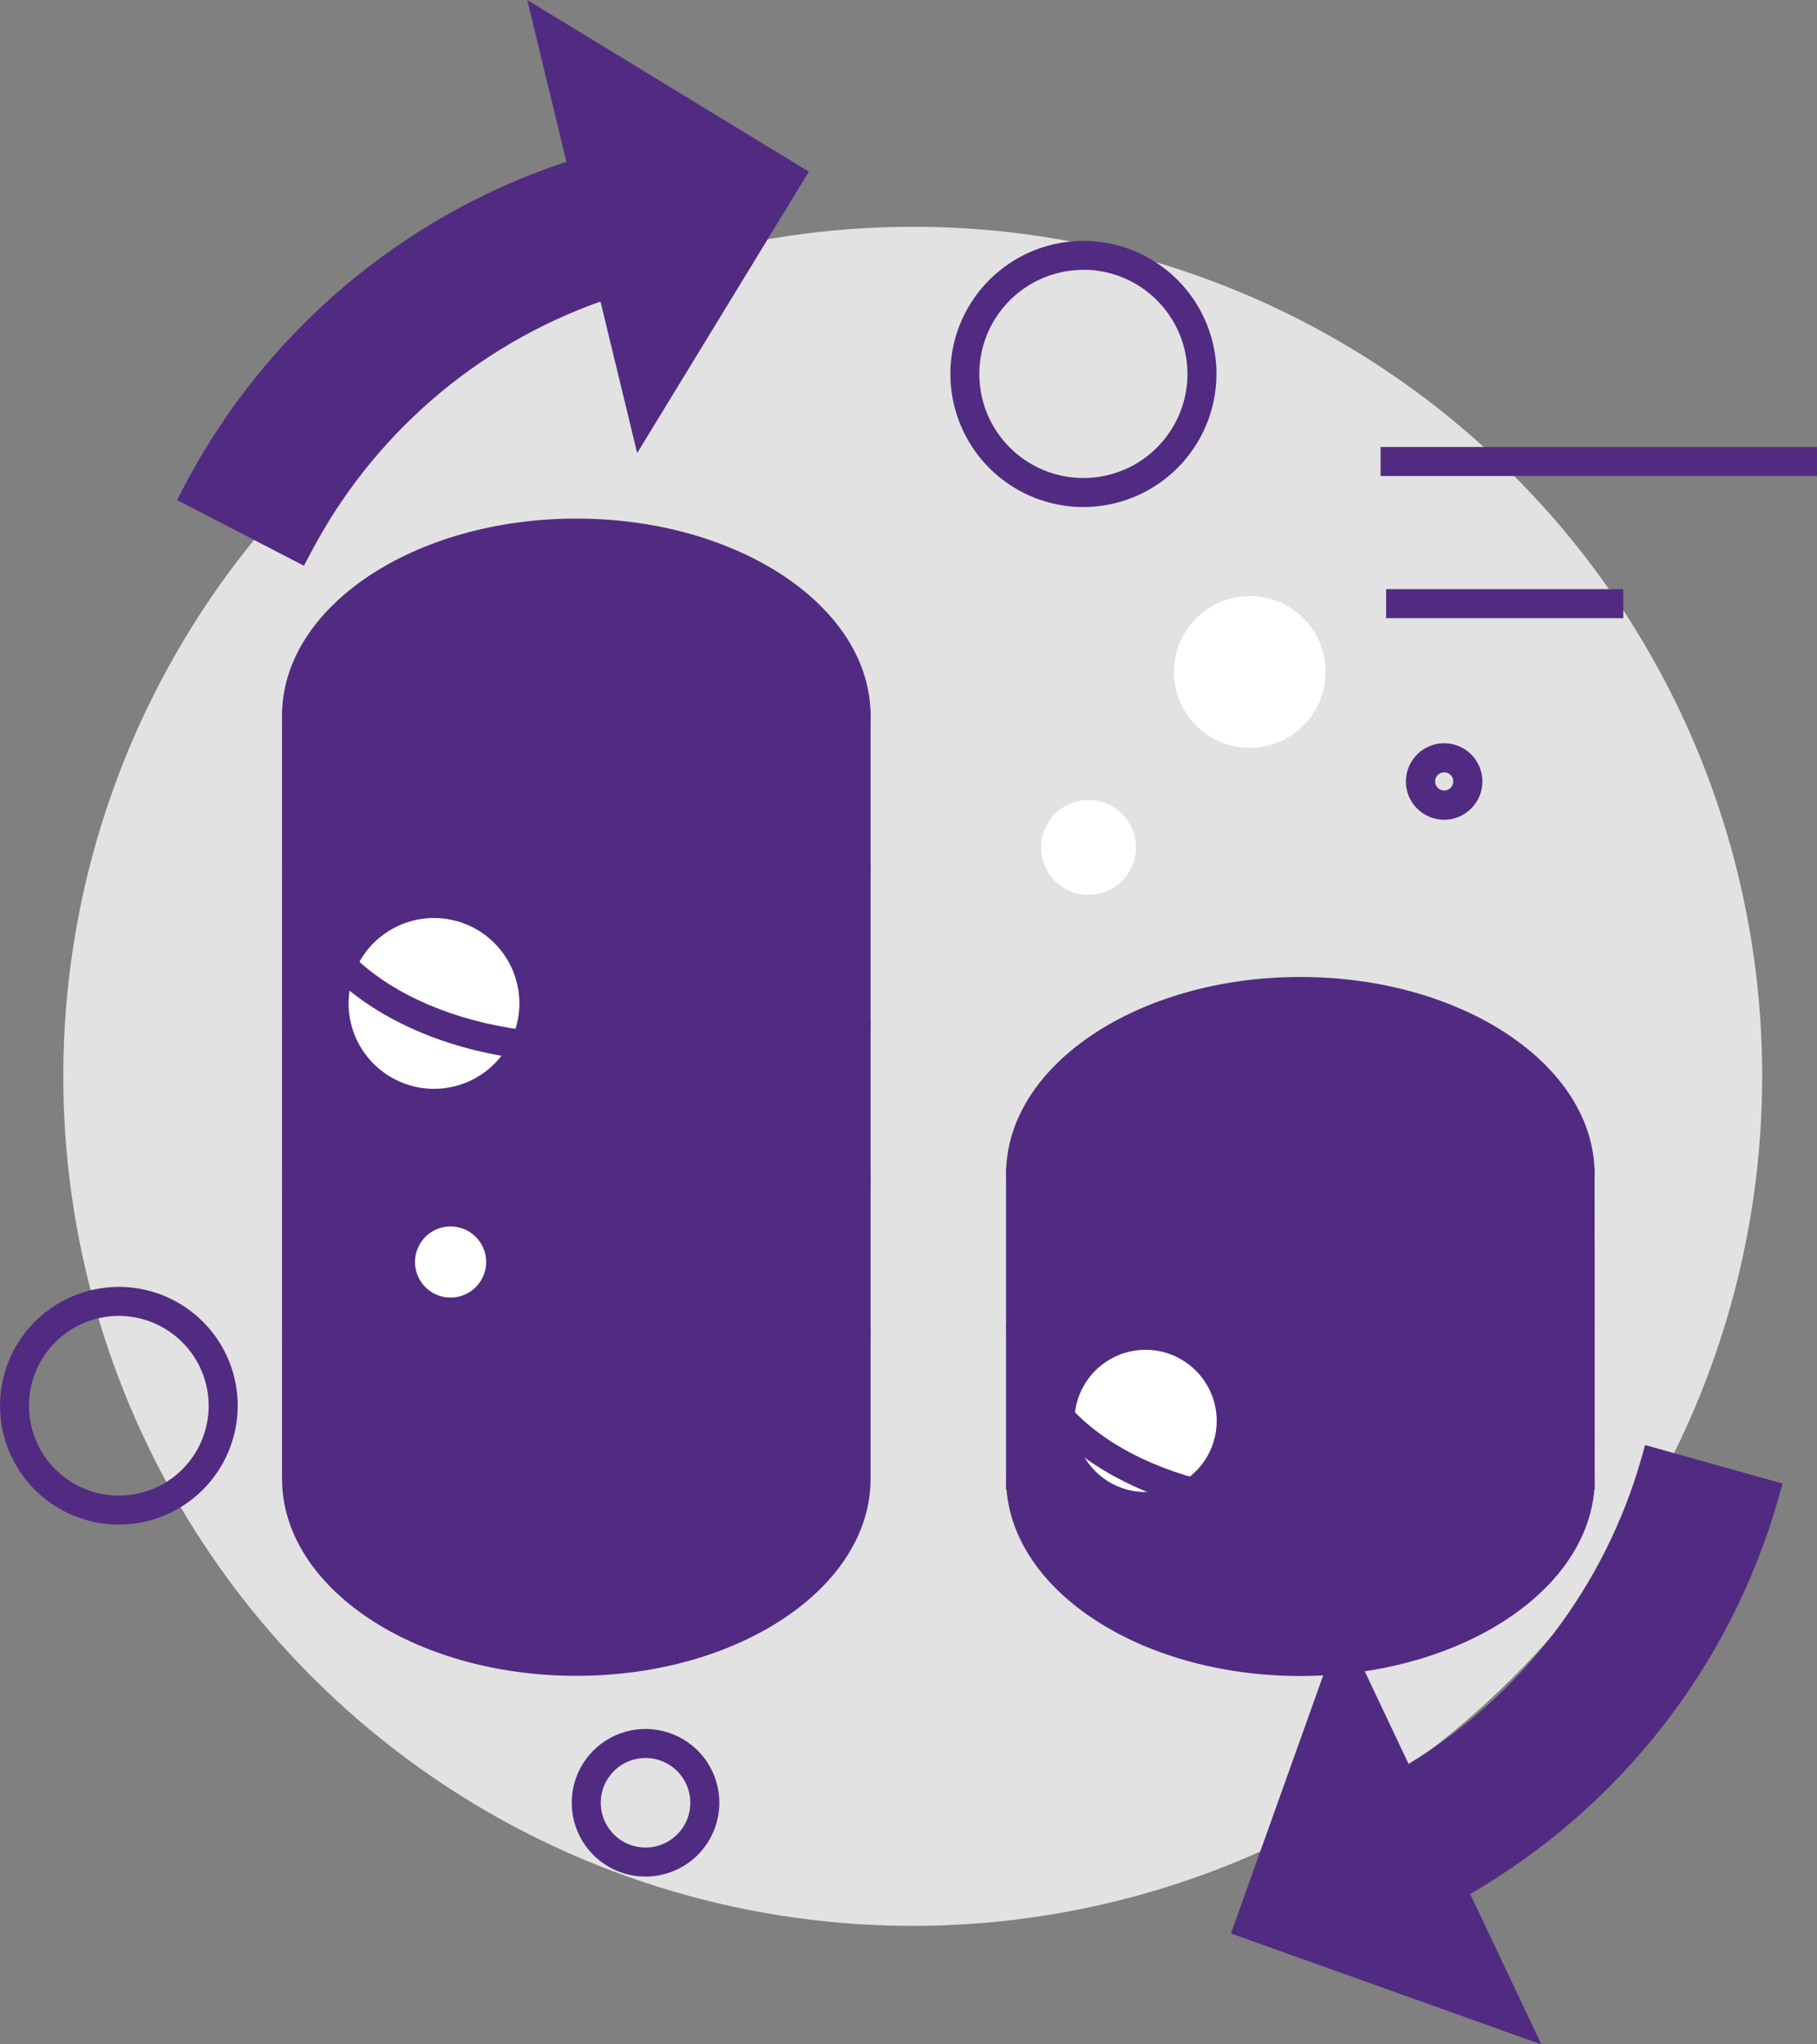 <svg xmlns="http://www.w3.org/2000/svg" width="40" height="45" viewBox="0 0 40 45" fill="none">
<rect x="0" y="0" width="40" height="45" fill="#808080" stroke="none"/>
<g clip-path="url(#clip0_1_2205)">
<path d="M38.793 23.659C38.8 27.359 37.708 30.977 35.657 34.057C33.607 37.136 30.689 39.539 27.272 40.959C23.856 42.379 20.095 42.754 16.465 42.037C12.835 41.319 9.5 39.54 6.882 36.926C4.263 34.313 2.479 30.981 1.755 27.352C1.031 23.724 1.399 19.962 2.813 16.543C4.228 13.124 6.624 10.202 9.7 8.146C12.776 6.09 16.393 4.992 20.093 4.992C25.048 4.988 29.802 6.952 33.309 10.453C36.816 13.954 38.788 18.704 38.793 23.659Z" fill="#e2e2e2"/>
<path d="M17.362 3.802L12.098 0.59L12.849 3.69C11.029 4.25 9.339 5.166 7.876 6.385C6.414 7.604 5.207 9.101 4.328 10.79L6.553 11.941C7.997 9.177 10.472 7.093 13.442 6.141L14.15 9.066L17.362 3.802Z" fill="#512b81"/>
<path d="M6.691 12.453L3.898 11.008L4.045 10.724C5.816 7.333 8.837 4.763 12.469 3.56L11.607 0L17.807 3.779L14.027 9.973L13.219 6.637C10.473 7.612 8.196 9.587 6.842 12.168L6.691 12.453ZM4.762 10.736L6.421 11.594C7.929 8.896 10.403 6.869 13.345 5.92L13.672 5.82L14.28 8.33L16.923 3.997L12.59 1.354L13.23 3.996L12.943 4.085C9.458 5.16 6.526 7.544 4.762 10.736Z" fill="#512b81"/>
<path d="M27.509 42.365L33.316 44.44L31.951 41.558C33.618 40.64 35.087 39.4 36.271 37.91C37.456 36.42 38.333 34.709 38.851 32.878L36.438 32.202C35.585 35.201 33.585 37.744 30.871 39.279L29.583 36.559L27.509 42.365Z" fill="#512b81"/>
<path d="M33.933 45.001L27.099 42.559L29.541 35.727L31.009 38.827C33.5 37.314 35.328 34.917 36.129 32.115L36.215 31.808L39.242 32.656L39.156 32.964C38.112 36.645 35.676 39.774 32.364 41.69L33.933 45.001ZM27.916 42.173L32.696 43.881L31.532 41.424L31.796 41.279C34.99 39.517 37.376 36.584 38.453 33.099L36.653 32.599C35.725 35.547 33.715 38.035 31.027 39.562L30.727 39.731L29.621 37.397L27.916 42.173Z" fill="#512b81"/>
<path d="M18.846 15.747C18.846 13.528 16.088 11.73 12.687 11.73C9.286 11.73 6.528 13.53 6.528 15.747V32.547C6.528 34.766 9.286 36.564 12.687 36.564C16.088 36.564 18.846 34.764 18.846 32.547V15.747Z" fill="#512b81"/>
<path d="M11.434 22.087C11.434 22.459 11.324 22.822 11.117 23.131C10.911 23.441 10.617 23.682 10.274 23.824C9.93 23.966 9.552 24.003 9.187 23.931C8.823 23.858 8.488 23.679 8.225 23.416C7.962 23.153 7.783 22.819 7.71 22.454C7.638 22.089 7.675 21.711 7.817 21.367C7.959 21.024 8.2 20.73 8.51 20.524C8.819 20.317 9.182 20.207 9.554 20.207C9.801 20.207 10.045 20.256 10.274 20.35C10.502 20.445 10.709 20.583 10.883 20.758C11.058 20.932 11.196 21.139 11.291 21.367C11.385 21.596 11.434 21.84 11.434 22.087Z" fill="white"/>
<path d="M12.687 19.97C9.114 19.97 6.209 18.024 6.209 15.633H6.848C6.848 17.672 9.467 19.333 12.688 19.333C15.909 19.333 18.528 17.674 18.528 15.633H19.167C19.166 18.024 16.26 19.97 12.687 19.97Z" fill="#512b81"/>
<path d="M12.687 23.382C9.114 23.382 6.209 21.436 6.209 19.045H6.848C6.848 21.084 9.467 22.745 12.688 22.745C15.909 22.745 18.528 21.086 18.528 19.045H19.167C19.166 21.436 16.26 23.382 12.687 23.382Z" fill="#512b81"/>
<path d="M12.687 26.792C9.114 26.792 6.209 24.847 6.209 22.456H6.848C6.848 24.494 9.467 26.156 12.688 26.156C15.909 26.156 18.528 24.498 18.528 22.456H19.167C19.166 24.848 16.26 26.792 12.687 26.792Z" fill="#512b81"/>
<path d="M12.687 30.204C9.114 30.204 6.209 28.258 6.209 25.867H6.848C6.848 27.906 9.467 29.567 12.688 29.567C15.909 29.567 18.528 27.908 18.528 25.867H19.167C19.166 28.259 16.26 30.204 12.687 30.204Z" fill="#512b81"/>
<path d="M12.687 33.615C9.114 33.615 6.209 31.67 6.209 29.279H6.848C6.848 31.318 9.467 32.979 12.688 32.979C15.909 32.979 18.528 31.321 18.528 29.279H19.167C19.166 31.67 16.26 33.615 12.687 33.615Z" fill="#512b81"/>
<path d="M12.687 36.888C9.114 36.888 6.209 34.943 6.209 32.551V15.751C6.209 13.359 9.115 11.415 12.687 11.415C16.259 11.415 19.165 13.36 19.165 15.751V32.551C19.166 34.943 16.26 36.888 12.687 36.888ZM12.687 12.05C9.467 12.05 6.847 13.708 6.847 15.75V32.55C6.847 34.589 9.466 36.25 12.687 36.25C15.908 36.25 18.527 34.591 18.527 32.55V15.75C18.529 13.705 15.907 12.05 12.687 12.05Z" fill="#512b81"/>
<path d="M10.702 27.779C10.702 27.934 10.656 28.085 10.57 28.214C10.484 28.343 10.362 28.443 10.219 28.502C10.075 28.562 9.918 28.577 9.766 28.547C9.614 28.517 9.475 28.442 9.365 28.333C9.256 28.223 9.181 28.084 9.151 27.932C9.121 27.78 9.136 27.622 9.196 27.479C9.255 27.336 9.355 27.214 9.484 27.128C9.613 27.042 9.764 26.996 9.919 26.996C10.127 26.996 10.326 27.078 10.473 27.225C10.62 27.372 10.702 27.571 10.702 27.779Z" fill="white"/>
<path d="M22.466 32.791V25.842C22.466 23.623 25.223 21.825 28.625 21.825C32.027 21.825 34.784 23.625 34.784 25.842V32.551C34.784 34.77 32.026 36.568 28.625 36.568C25.224 36.568 22.466 34.768 22.466 32.551V32.791Z" fill="#512b81"/>
<path d="M26.785 31.277C26.785 31.587 26.693 31.89 26.521 32.147C26.349 32.405 26.104 32.605 25.818 32.724C25.532 32.842 25.217 32.873 24.913 32.813C24.61 32.752 24.331 32.603 24.112 32.384C23.893 32.165 23.744 31.886 23.683 31.583C23.623 31.279 23.654 30.964 23.772 30.678C23.891 30.392 24.091 30.147 24.349 29.975C24.607 29.803 24.909 29.711 25.219 29.711C25.634 29.711 26.032 29.876 26.326 30.17C26.62 30.464 26.785 30.862 26.785 31.277Z" fill="white"/>
<path d="M28.627 30.065C25.055 30.065 22.149 28.12 22.149 25.728H22.788C22.788 27.767 25.408 29.428 28.628 29.428C31.848 29.428 34.468 27.769 34.468 25.728H35.107C35.106 28.12 32.2 30.065 28.627 30.065Z" fill="#512b81"/>
<path d="M28.627 33.477C25.055 33.477 22.149 31.531 22.149 29.14H22.788C22.788 31.179 25.408 32.84 28.628 32.84C31.848 32.84 34.468 31.181 34.468 29.14H35.107C35.106 31.531 32.2 33.477 28.627 33.477Z" fill="#512b81"/>
<path d="M28.627 36.892C25.055 36.892 22.149 34.946 22.149 32.555H22.788C22.788 34.594 25.408 36.255 28.628 36.255C31.848 36.255 34.468 34.596 34.468 32.555H35.107C35.106 34.942 32.2 36.892 28.627 36.892Z" fill="#512b81"/>
<path d="M35.106 32.791H34.467V25.842C34.467 23.803 31.848 22.142 28.627 22.142C25.406 22.142 22.787 23.801 22.787 25.842V32.791H22.148V25.842C22.148 23.451 25.054 21.505 28.626 21.505C32.198 21.505 35.104 23.45 35.104 25.842L35.106 32.791Z" fill="#512b81"/>
<path d="M29.182 14.792C29.182 15.122 29.084 15.445 28.9 15.72C28.716 15.994 28.456 16.208 28.15 16.334C27.845 16.46 27.509 16.493 27.186 16.429C26.862 16.364 26.564 16.205 26.331 15.972C26.097 15.738 25.938 15.44 25.874 15.117C25.81 14.793 25.843 14.457 25.969 14.152C26.096 13.847 26.31 13.586 26.584 13.402C26.859 13.219 27.182 13.121 27.512 13.121C27.731 13.121 27.949 13.164 28.151 13.248C28.354 13.332 28.538 13.455 28.693 13.611C28.848 13.766 28.971 13.95 29.055 14.153C29.139 14.355 29.182 14.573 29.182 14.792Z" fill="white"/>
<path d="M25.007 18.653C25.007 18.859 24.946 19.061 24.831 19.233C24.716 19.405 24.553 19.538 24.363 19.617C24.172 19.697 23.962 19.717 23.76 19.677C23.557 19.637 23.371 19.538 23.225 19.392C23.079 19.246 22.98 19.06 22.939 18.857C22.899 18.655 22.919 18.445 22.998 18.254C23.077 18.063 23.211 17.9 23.382 17.785C23.554 17.671 23.756 17.609 23.962 17.609C24.239 17.609 24.505 17.719 24.701 17.915C24.896 18.11 25.007 18.376 25.007 18.653Z" fill="white"/>
<path d="M40 9.839H30.393V10.478H40V9.839Z" fill="#512b81"/>
<path d="M35.736 12.968H30.515V13.607H35.736V12.968Z" fill="#512b81"/>
<path d="M14.211 41.307C13.89 41.307 13.575 41.212 13.308 41.033C13.041 40.855 12.833 40.601 12.71 40.304C12.587 40.007 12.555 39.68 12.617 39.365C12.68 39.05 12.835 38.76 13.062 38.533C13.289 38.306 13.579 38.151 13.894 38.088C14.209 38.026 14.536 38.058 14.833 38.181C15.13 38.304 15.384 38.512 15.562 38.779C15.741 39.047 15.836 39.361 15.836 39.682C15.835 40.113 15.664 40.526 15.36 40.831C15.055 41.135 14.642 41.306 14.211 41.307ZM14.211 38.696C14.016 38.696 13.825 38.754 13.663 38.862C13.501 38.971 13.375 39.124 13.3 39.305C13.225 39.485 13.206 39.683 13.244 39.874C13.282 40.066 13.376 40.241 13.514 40.379C13.652 40.517 13.827 40.611 14.019 40.649C14.21 40.687 14.408 40.668 14.588 40.593C14.768 40.518 14.922 40.392 15.031 40.23C15.139 40.068 15.197 39.877 15.197 39.682C15.197 39.42 15.093 39.17 14.908 38.985C14.723 38.8 14.472 38.696 14.211 38.696Z" fill="#512b81"/>
<path d="M23.85 11.161C23.271 11.161 22.705 10.989 22.223 10.667C21.741 10.345 21.366 9.887 21.145 9.352C20.923 8.817 20.865 8.228 20.978 7.66C21.091 7.092 21.371 6.57 21.78 6.161C22.19 5.751 22.712 5.472 23.28 5.359C23.848 5.246 24.437 5.304 24.972 5.526C25.507 5.748 25.965 6.123 26.286 6.605C26.608 7.087 26.78 7.653 26.78 8.232C26.779 9.009 26.47 9.753 25.921 10.302C25.371 10.851 24.627 11.16 23.85 11.161ZM23.85 5.94C23.397 5.94 22.954 6.074 22.577 6.326C22.201 6.578 21.907 6.935 21.733 7.354C21.56 7.773 21.515 8.233 21.603 8.678C21.691 9.122 21.909 9.53 22.23 9.851C22.55 10.171 22.958 10.389 23.402 10.478C23.847 10.566 24.307 10.521 24.726 10.348C25.145 10.175 25.503 9.881 25.754 9.505C26.006 9.128 26.141 8.685 26.141 8.232C26.141 7.624 25.9 7.041 25.47 6.611C25.041 6.18 24.458 5.938 23.85 5.937V5.94Z" fill="#512b81"/>
<path d="M31.793 18.044C31.626 18.044 31.463 17.995 31.325 17.902C31.186 17.81 31.078 17.679 31.014 17.525C30.95 17.371 30.934 17.201 30.966 17.038C30.998 16.875 31.079 16.724 31.197 16.607C31.314 16.489 31.465 16.409 31.628 16.376C31.791 16.344 31.961 16.36 32.115 16.424C32.269 16.488 32.4 16.596 32.492 16.735C32.585 16.873 32.634 17.036 32.634 17.203C32.634 17.426 32.545 17.64 32.387 17.797C32.23 17.955 32.016 18.044 31.793 18.044ZM31.793 17C31.753 17 31.715 17.012 31.682 17.034C31.649 17.056 31.623 17.087 31.608 17.123C31.593 17.16 31.589 17.2 31.597 17.239C31.605 17.278 31.624 17.314 31.651 17.341C31.68 17.369 31.715 17.388 31.754 17.396C31.793 17.404 31.833 17.4 31.869 17.385C31.906 17.37 31.937 17.344 31.959 17.311C31.981 17.278 31.993 17.239 31.993 17.2C31.993 17.147 31.972 17.096 31.934 17.059C31.897 17.021 31.846 17 31.793 17Z" fill="#512b81"/>
<path d="M2.617 33.559C2.1 33.559 1.594 33.405 1.164 33.118C0.733 32.83 0.398 32.422 0.2 31.944C0.002 31.466 -0.05 30.94 0.051 30.433C0.152 29.925 0.401 29.459 0.767 29.093C1.133 28.727 1.599 28.478 2.107 28.377C2.614 28.276 3.14 28.328 3.618 28.526C4.096 28.724 4.505 29.059 4.792 29.489C5.08 29.92 5.233 30.425 5.233 30.943C5.232 31.636 4.956 32.301 4.466 32.792C3.975 33.282 3.311 33.558 2.617 33.559ZM2.617 28.965C2.226 28.965 1.843 29.081 1.518 29.298C1.192 29.515 0.939 29.824 0.789 30.185C0.639 30.547 0.6 30.944 0.676 31.328C0.752 31.712 0.94 32.064 1.217 32.341C1.494 32.618 1.846 32.806 2.23 32.883C2.613 32.959 3.011 32.92 3.373 32.77C3.734 32.621 4.043 32.367 4.261 32.042C4.478 31.716 4.594 31.334 4.594 30.943C4.593 30.419 4.385 29.916 4.014 29.546C3.643 29.175 3.141 28.966 2.617 28.965Z" fill="#512b81"/>
</g>
<defs fill="#512b81">
<clipPath id="clip0_1_2205" fill="#512b81">
<rect width="40" height="45" fill="white"/>
</clipPath>
</defs>
</svg>